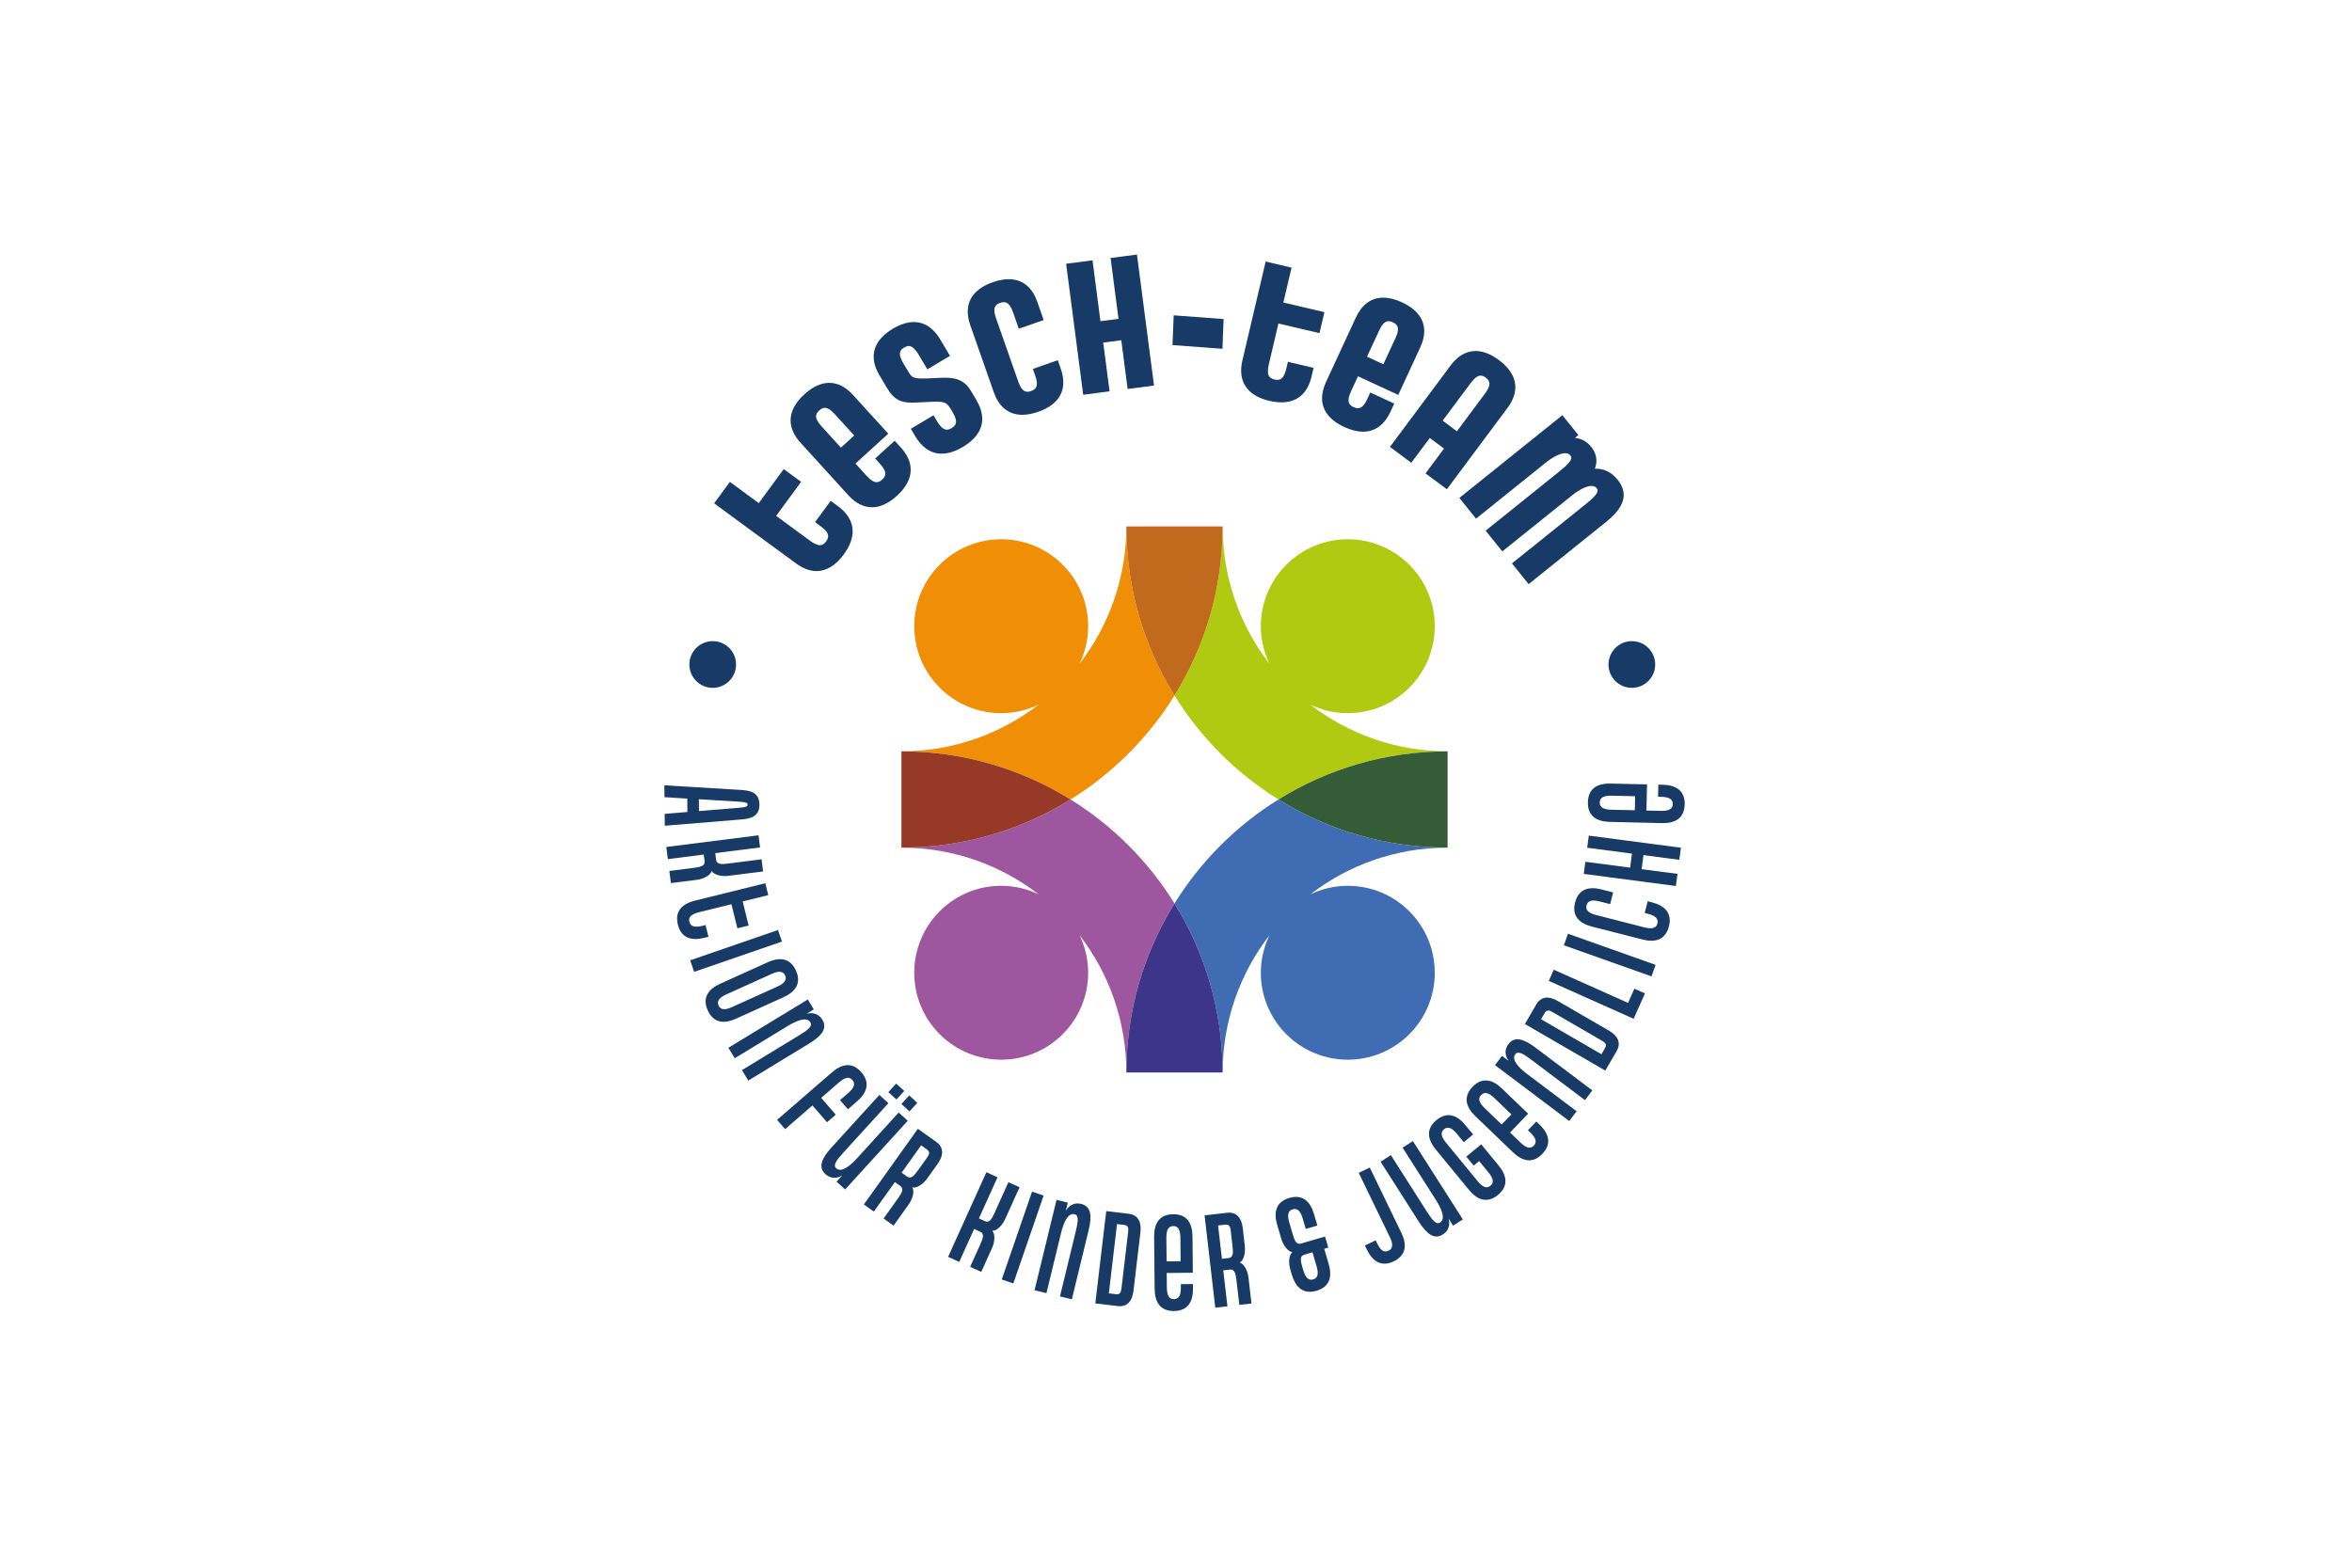 <?xml version="1.0" encoding="UTF-8"?>
<svg xmlns="http://www.w3.org/2000/svg" id="Ebene_1" viewBox="0 0 1500 1000">
  <g id="Tesch_Team">
    <path d="M534.42,322.9l-3.15-2.31-1.5-1.1-9.95,13.56,3.65,2.69c1.62,1.19,2.84,2.34,3.6,3.4.76,1.07,1.07,1.97,1.08,2.88,0,.94-.34,2.02-1.33,3.38-1.39,1.83-2.51,2.34-3.89,2.37-1.51.02-3.68-.87-6.23-2.77l-21.7-15.94,15.91-21.7-11.09-8.14-15.91,21.7-18.43-13.54-1.1,1.5-8.94,12.18,52.22,38.33c4.11,3.02,8.52,4.88,13.1,4.89,6.1.01,12.08-3.4,17.34-10.62,3.85-5.23,5.68-10.16,5.68-14.75,0-6.53-3.75-11.93-9.35-16.01Z" style="fill:#183a67;"></path>
    <path d="M574.46,285.42l-2.63-2.89-1.25-1.38-12.44,11.33,3.06,3.35c2.35,2.57,3.44,4.75,3.41,6.32-.02,1.19-.48,2.35-2.05,3.81-1.37,1.23-2.45,1.62-3.48,1.62-1.62.04-3.82-1.22-6.36-4.03l-7.15-7.86,20.93-19.05-22.5-24.73c-4.23-4.66-9.33-7.7-15.13-7.7-5.08,0-10.42,2.35-15.85,7.29-5.99,5.43-8.83,11.09-8.82,16.64,0,5.2,2.46,10,6.32,14.24l30.48,33.5c4.23,4.66,9.34,7.7,15.13,7.7,5.09,0,10.42-2.35,15.85-7.29,5.99-5.43,8.83-11.09,8.82-16.64,0-5.2-2.46-10-6.32-14.24ZM536.29,285.52l-12.41-13.64c-2.37-2.58-3.47-4.79-3.43-6.35.02-1.18.46-2.29,1.97-3.68,1.43-1.29,2.56-1.7,3.61-1.7.84,0,1.76.28,2.83.94,1.07.65,2.26,1.69,3.51,3.07l12.41,13.64-8.49,7.73Z" style="fill:#183a67;"></path>
    <path d="M622.75,255.27l-3.43-5.75c-2-3.39-4.44-5.65-7.28-6.94-2.84-1.3-5.96-1.64-9.4-1.64-.97,0-1.96.03-3,.07l-7.59.36c-1.3.06-2.46.09-3.47.09-3.77.01-5.58-.43-6.61-1.1-1.05-.64-1.84-1.84-3.18-4.11l-2.69-4.5c-1.49-2.48-2.2-4.57-2.19-6.05,0-.83.19-1.48.57-2.11.39-.63,1.03-1.27,2.07-1.88,1.21-.72,2.18-.98,3-.98.98.01,1.88.35,2.93,1.21,1.04.85,2.15,2.24,3.25,4.09l5.68,9.56,14.46-8.6-6.32-10.61c-3.83-6.5-9.47-10.96-16.75-10.94-4.1,0-8.56,1.38-13.4,4.26-8.31,4.9-12.22,11.16-12.2,17.8,0,4.02,1.38,8.03,3.68,11.9l4.97,8.34c2.06,3.47,4.22,5.83,6.86,7.26,2.64,1.43,5.57,1.83,8.94,1.83.97,0,1.98-.03,3.05-.09h0s8.52-.4,8.52-.4c1.46-.07,2.73-.11,3.83-.11,3.2,0,4.93.34,6.07,1,1.14.64,2.08,1.8,3.44,4.07l.97,1.63c1.48,2.46,2.19,4.54,2.18,6.02,0,.84-.19,1.5-.59,2.15-.41.65-1.08,1.31-2.16,1.95-1.26.75-2.27,1.02-3.12,1.02-1-.01-1.89-.35-2.94-1.2-1.03-.86-2.14-2.23-3.23-4.07l-1.37-2.3-.95-1.6-14.46,8.61,2.95,4.95c3.82,6.49,9.45,10.94,16.73,10.92,4.13,0,8.64-1.4,13.54-4.32,8.38-4.94,12.34-11.23,12.31-17.88,0-4.02-1.38-8.02-3.68-11.88Z" style="fill:#183a67;"></path>
    <path d="M676.52,235.19l-1.3-3.68-.62-1.76-15.87,5.58,1.5,4.28c.7,2,1.05,3.71,1.05,5.04,0,1.26-.29,2.15-.81,2.88-.54.73-1.42,1.4-2.94,1.93-.9.31-1.65.44-2.29.44-1.27-.02-2.15-.43-3.13-1.45-.97-1.03-1.91-2.74-2.71-5.04l-14.18-40.41c-.7-2-1.06-3.72-1.05-5.06,0-1.26.28-2.14.79-2.86.52-.72,1.37-1.36,2.84-1.88.94-.33,1.73-.46,2.4-.46,1.29.02,2.17.43,3.16,1.45.96,1.02,1.89,2.73,2.7,5.02l3.68,10.49,1.75-.61,14.12-4.95-4.08-11.64c-1.48-4.2-3.63-7.8-6.67-10.38-3.03-2.58-6.94-4.04-11.54-4.03-3.07,0-6.45.63-10.15,1.93-5.48,1.92-9.48,4.53-12.13,7.76-2.65,3.23-3.86,7.05-3.85,11.02,0,2.82.59,5.73,1.61,8.66l14.99,42.73c1.48,4.2,3.63,7.8,6.66,10.37,3.03,2.58,6.94,4.05,11.54,4.03,3.07,0,6.45-.63,10.16-1.93,5.47-1.92,9.47-4.53,12.12-7.76,2.66-3.23,3.86-7.05,3.85-11.03,0-2.82-.58-5.73-1.61-8.67Z" style="fill:#183a67;"></path>
    <polygon points="725.1 162.38 708.27 164.56 713.34 203.39 701.81 204.88 696.76 166.05 679.93 168.25 690.82 251.81 707.64 249.62 703.58 218.53 715.11 217.03 719.16 248.12 721 247.88 735.98 245.93 725.1 162.38" style="fill:#183a67;"></polygon>
    <polygon points="748.52 201.15 747.78 220.12 779.62 222.48 780.36 203.51 748.52 201.15" style="fill:#183a67;"></polygon>
    <path d="M815.31,206.37l26.2,6.14,3.14-13.38-26.19-6.15,5.23-22.27-1.81-.42-14.7-3.45-14.83,63.07c-.52,2.21-.8,4.38-.8,6.49-.01,4.44,1.31,8.64,4.3,12,2.99,3.36,7.51,5.84,13.69,7.28,2.78.65,5.35.97,7.72.97,5.31.02,9.67-1.65,12.86-4.61,3.19-2.95,5.19-7.06,6.3-11.79l.89-3.8.43-1.81-16.37-3.84-1.05,4.41c-.58,2.54-1.4,4.41-2.33,5.51-.95,1.09-1.84,1.55-3.39,1.58-.54,0-1.15-.07-1.85-.24-1.7-.41-2.63-1.04-3.23-1.82-.58-.78-.93-1.88-.93-3.5,0-1.16.19-2.57.56-4.16l6.16-26.2Z" style="fill:#183a67;"></path>
    <path d="M904.87,200.94c-2.35-3.13-5.9-5.84-10.74-8.08-4.37-2.02-8.34-3-11.95-3-4.08-.01-7.66,1.28-10.57,3.54-2.92,2.26-5.18,5.42-6.91,9.16l-19.02,41.1c-1.6,3.45-2.53,6.93-2.53,10.34-.01,3.63,1.08,7.17,3.44,10.3,2.35,3.13,5.9,5.84,10.74,8.08,4.38,2.02,8.35,2.99,11.95,3,4.08,0,7.66-1.28,10.57-3.54,2.92-2.26,5.18-5.42,6.91-9.16l1.64-3.55.78-1.69-15.27-7.07-1.91,4.13c-.96,2.07-1.98,3.63-2.98,4.57-1.02.94-1.91,1.31-3.04,1.33-.75,0-1.67-.2-2.78-.72-1.27-.59-2.03-1.25-2.5-1.92-.46-.68-.68-1.43-.69-2.46,0-1.42.52-3.35,1.57-5.62l4.47-9.66,25.69,11.89,14.04-30.34c1.6-3.46,2.53-6.93,2.53-10.34,0-3.62-1.09-7.16-3.44-10.28ZM871.83,227.53l7.75-16.74c.96-2.09,1.99-3.64,2.99-4.59,1.03-.95,1.91-1.32,3.02-1.33.72,0,1.6.19,2.66.68,1.33.61,2.12,1.29,2.6,1.99.48.7.71,1.46.71,2.49,0,1.42-.51,3.33-1.57,5.59l-7.75,16.73-10.42-4.82Z" style="fill:#183a67;"></path>
    <path d="M955.93,229.68c-5.26-3.92-10.22-5.79-14.84-5.79-6.47,0-11.85,3.7-15.95,9.23l-38.7,51.94,13.6,10.13,11.8-15.83,9.09,6.77-11.79,15.83,1.49,1.11,12.11,9.02,38.7-51.93c3.07-4.12,4.97-8.56,4.97-13.18.02-6.06-3.35-12.02-10.48-17.3ZM949.91,244.77c.02,1.52-.88,3.68-2.81,6.25l-17.95,24.09-9.09-6.77,17.95-24.09c1.2-1.61,2.36-2.82,3.43-3.58,1.07-.76,1.98-1.07,2.87-1.07s1.96.33,3.27,1.3c1.81,1.39,2.31,2.51,2.34,3.88Z" style="fill:#183a67;"></path>
    <path d="M1031.64,306.01c-4.44-5.58-9.71-7.08-14-7.03-.17,0-.3.03-.46.03.55-1.67.94-3.35.94-5,0-3.16-1.1-6.22-3.25-8.87-3.23-4.06-7.2-5.52-10.47-5.84l2.21-1.77-10.19-12.69-65.69,52.77,10.62,13.23,44.32-35.6c4.65-3.78,9.56-6.22,12.59-6.16,1.5.03,2.42.42,3.25,1.42.49.63.61,1.05.62,1.52.02.72-.5,1.95-1.89,3.5-1.35,1.55-3.44,3.36-6,5.41l-46.76,37.57,10.62,13.23,44.33-35.61c4.65-3.78,9.55-6.22,12.59-6.16,1.5.03,2.43.42,3.26,1.42.49.63.61,1.04.62,1.51.03.72-.5,1.95-1.88,3.5-1.36,1.55-3.44,3.36-6,5.42l-46.76,37.57,1.17,1.45,9.46,11.78,49.37-39.66c3.41-2.75,6.18-5.46,8.13-8.29,1.96-2.82,3.12-5.8,3.12-8.9,0-3.29-1.31-6.57-3.86-9.73Z" style="fill:#183a67;"></path>
    <path d="M470.96,515.29c4.84-.38,5.82-.8,5.81-2.03-.02-1.23-1-1.63-5.85-1.91l-25.22-1.53.08,7.55,25.18-2.08ZM423.88,519.17l14.52-1.22-.09-8.54-14.54-.91-.08-7.56,48.47,2.93c5.75.34,12.09,1.27,12.17,9.31.09,8.05-6.22,9.1-11.97,9.57l-48.39,3.97-.08-7.55Z" style="fill:#183a67;"></path>
    <path d="M444.24,561.24l-16.37,2.07-.98-7.74,15.72-1.99c4.16-.53,7.12-1.23,6.74-4.25l-.54-4.22-22.88,2.9-.98-7.74,58.8-7.44.98,7.73-28.58,3.62.54,4.24c.38,3.01,3.44,2.96,7.59,2.43l21.42-2.71.98,7.74-22.07,2.79c-4.32.55-9.25-.48-10.74-3.1-.79,2.91-5.31,5.14-9.62,5.69" style="fill:#183a67;"></path>
    <path d="M489.97,570.98l-16.33,4.03,3.8,15.38-7.17,1.77-3.8-15.37-20.56,5.08c-4.62,1.14-7.05,2.93-6.27,6.11.81,3.27,3.79,3.71,8.41,2.57l1.92-.48,1.85,7.49-2.79.69c-8.05,1.99-14.59.14-16.72-8.46-2.13-8.6,2.8-13.29,10.85-15.28l44.93-11.11,1.87,7.58Z" style="fill:#183a67;"></path>
    <rect x="439.83" y="602.65" width="59.25" height="7.79" transform="translate(-172.14 186.26) rotate(-19.03)" style="fill:#183a67;"></rect>
    <path d="M492.03,621.28l-28.71,12.99c-4.33,1.96-6.4,4.16-5.05,7.15,1.35,2.99,4.37,2.89,8.71.92l28.71-12.99c4.33-1.97,6.4-4.17,5.05-7.15-1.35-3-4.37-2.89-8.71-.92M489.63,613.8c7.55-3.42,14.32-2.79,17.98,5.29,3.66,8.07-.34,13.58-7.89,16.99l-30.36,13.74c-7.55,3.42-14.32,2.79-17.98-5.28-3.66-8.07.34-13.58,7.89-17l30.36-13.74Z" style="fill:#183a67;"></path>
    <path d="M473.18,682.61l36.55-22.24c5.47-3.33,8.62-5.73,7.09-8.25-2.31-3.79-8.82-1.07-14.58,2.43l-33.67,20.49-4.06-6.67,50.65-30.81,3.84,6.31-4.63,2.82c.9-.26,6.66-1.84,10.12,3.83,3.33,5.48-.4,10.25-8.61,15.24l-38.65,23.52-4.06-6.66Z" style="fill:#183a67;"></path>
    <path d="M495.6,714.34l35-30.31c6.27-5.43,12.94-6.76,18.74-.06,5.81,6.7,3.54,13.12-2.73,18.55l-5.83,5.05-5.05-5.83,5.15-4.46c3.6-3.12,4.96-5.81,2.75-8.36-2.15-2.48-5.02-1.53-8.61,1.59l-11.29,9.79,9.3,10.74-5.58,4.83-9.3-10.73-17.44,15.11-5.11-5.9Z" style="fill:#183a67;"></path>
    <path d="M574.86,704.24l4.98-5.46,5.16,4.7-4.98,5.46-5.16-4.7ZM566.55,696.66l4.98-5.46,5.16,4.7-4.97,5.46-5.17-4.7ZM566.59,703.69l-28.8,31.62c-4.32,4.73-6.66,7.93-4.48,9.92,3.28,2.98,8.76-1.46,13.3-6.43l26.53-29.14,5.77,5.25-39.91,43.82-5.46-4.97,3.65-4.01c-.79.51-5.88,3.64-10.8-.83-4.73-4.32-2.5-9.94,3.97-17.04l30.46-33.44,5.77,5.25Z" style="fill:#183a67;"></path>
    <path d="M591.32,738.29c1.38-1.94,1.93-3.56-.07-4.99l-3.8-2.72-12.45,17.45,3.48,2.48c2.47,1.76,4.5-.52,6.93-3.93l5.92-8.29ZM550.94,768.3l34.45-48.26,11.76,8.4c5.08,3.62,4.48,8.84.91,13.86l-6.68,9.36c-2.53,3.54-6.63,6.46-9.57,5.78,1.6,2.55.17,7.39-2.35,10.93l-9.59,13.43-6.35-4.53,9.21-12.91c2.43-3.41,3.93-6.08,1.45-7.84l-3.47-2.47-13.41,18.78-6.35-4.53Z" style="fill:#183a67;"></path>
    <path d="M632.6,796.27l-6.79,15.03-7.1-3.2,6.53-14.45c1.72-3.81,2.67-6.71-.09-7.96l-3.89-1.76-9.5,21.02-7.1-3.22,24.4-53.99,7.11,3.21-11.87,26.26,3.89,1.76c2.77,1.26,4.32-1.38,6.05-5.19l8.88-19.67,7.11,3.21-9.17,20.27c-1.79,3.96-5.25,7.62-8.26,7.52,2.07,2.19,1.61,7.2-.18,11.17" style="fill:#183a67;"></path>
    <rect x="622.57" y="785.44" width="59.27" height="7.8" transform="translate(-306.63 1148.59) rotate(-70.97)" style="fill:#183a67;"></rect>
    <path d="M675.99,826.95l10.11-41.57c1.51-6.23,2.04-10.15-.83-10.85-4.3-1.04-7,5.48-8.59,12.03l-9.31,38.31-7.58-1.85,14.01-57.62,7.19,1.75-1.29,5.26c.45-.81,3.41-6.01,9.87-4.45,6.23,1.52,6.97,7.53,4.69,16.86l-10.69,43.98-7.58-1.85Z" style="fill:#183a67;"></path>
    <path d="M719.5,785.7c.28-2.36-.02-4.06-2.47-4.34l-4.64-.55-5.23,44.19,4.64.56c2.44.29,3.13-1.29,3.41-3.65l4.29-36.2ZM698.54,831.42l6.97-58.87,14.35,1.71c6.2.73,8.18,5.59,7.46,11.71l-4.45,37.5c-.72,6.12-3.79,10.38-9.99,9.65l-14.35-1.7Z" style="fill:#183a67;"></path>
    <path d="M744.01,804.62l8.94-.09-.14-14.94c-.05-4.75-1.22-7.54-4.59-7.5-3.28.03-4.4,2.83-4.36,7.59l.15,14.94ZM744.07,812.01l.09,9.19c.05,4.76,1.22,7.55,4.51,7.51,3.36-.03,4.49-2.84,4.44-7.6l-.02-1.97,7.72-.07.03,2.88c.08,8.29-3.23,14.23-12.09,14.32-8.87.08-12.29-5.79-12.37-14.08l-.32-33.33c-.08-8.29,3.23-14.23,12.09-14.32,8.87-.09,12.29,5.79,12.37,14.08l.22,23.23-16.66.17Z" style="fill:#183a67;"></path>
    <path d="M784.88,784.83c-.27-2.37-.95-3.95-3.4-3.66l-4.65.53,2.47,21.29,4.24-.49c3.02-.35,3-3.4,2.51-7.57l-1.18-10.11ZM775.05,834.16l-6.82-58.9,14.36-1.66c6.2-.72,9.26,3.56,9.97,9.68l1.32,11.41c.5,4.32-.58,9.25-3.22,10.7,2.9.83,5.08,5.37,5.58,9.69l1.9,16.4-7.75.9-1.83-15.74c-.48-4.16-1.15-7.15-4.17-6.79l-4.25.5,2.66,22.92-7.75.9Z" style="fill:#183a67;"></path>
    <path d="M831.12,810.12c1.34,4.57,3.23,6.92,6.38,6,3.15-.92,3.47-3.93,2.13-8.49l-2.59-8.82-5.27,1.54c-2.92.86-2.38,3.86-1.2,7.88l.56,1.89ZM823.89,813.18l-.99-3.39c-1.22-4.18-.99-9.21,1.36-11.09-3-.32-5.92-4.42-7.14-8.59l-2.61-8.9c-2.34-7.95-.77-14.57,7.74-17.06,8.51-2.5,13.39,2.23,15.73,10.18l2.18,7.4-7.4,2.17-1.92-6.53c-1.34-4.57-3.23-6.93-6.46-5.98-3.15.92-3.47,3.93-2.12,8.49l2.17,7.4c1.18,4.01,2.35,6.83,5.26,5.97l15.36-4.5,2.08,7.08-2.59.76,2.84,9.69c2.33,7.95.77,14.57-7.74,17.07-8.51,2.49-13.39-2.23-15.73-10.18" style="fill:#183a67;"></path>
    <path d="M873.58,744.75l20.16,41.69c3.62,7.46,3.16,14.24-4.83,18.11-7.98,3.86-13.58,0-17.19-7.46l-1.26-2.58,6.88-3.32.86,1.77c2.07,4.28,4.17,6.36,7.36,4.83,3.03-1.46,2.85-4.47.77-8.76l-19.78-40.87,7.02-3.4Z" style="fill:#183a67;"></path>
    <path d="M887.04,736.85l22.98,36.05c3.44,5.4,5.91,8.51,8.4,6.92,3.74-2.38.89-8.84-2.73-14.51l-21.17-33.22,6.57-4.2,31.85,49.97-6.23,3.97-2.91-4.57c.28.9,1.98,6.62-3.63,10.19-5.4,3.43-10.24-.19-15.4-8.29l-24.3-38.14,6.57-4.18Z" style="fill:#183a67;"></path>
    <path d="M933.53,728.57l-4.33-5.26c-3.02-3.68-5.69-5.11-8.29-2.97-2.54,2.08-1.66,4.97,1.37,8.65l20.03,24.37c3.02,3.68,5.69,5.11,8.22,3.02,2.54-2.08,1.66-4.98-1.37-8.65l-5.84-7.11-3.5,2.87-4.69-5.71,9.52-7.83,11.11,13.52c5.27,6.41,6.42,13.12-.43,18.75-6.86,5.64-13.21,3.2-18.48-3.21l-21.18-25.77c-5.27-6.41-6.42-13.12.43-18.75,6.86-5.64,13.21-3.2,18.48,3.21l4.91,5.96-5.97,4.9Z" style="fill:#183a67;"></path>
    <path d="M957.7,717.3l6.2-6.45-10.77-10.35c-3.43-3.3-6.24-4.4-8.57-1.97-2.27,2.36-1.06,5.12,2.38,8.42l10.77,10.35ZM963.03,722.41l6.63,6.37c3.43,3.3,6.24,4.41,8.51,2.03,2.34-2.42,1.12-5.18-2.31-8.48l-1.42-1.37,5.34-5.56,2.08,1.99c5.97,5.74,7.9,12.26,1.76,18.66-6.14,6.39-12.73,4.72-18.71-1.02l-24.02-23.08c-5.98-5.74-7.91-12.27-1.77-18.66,6.14-6.39,12.73-4.73,18.71,1.02l16.75,16.09-11.54,12.01Z" style="fill:#183a67;"></path>
    <path d="M1010.83,701.76l-34.16-25.72c-5.12-3.85-8.51-5.89-10.29-3.52-2.66,3.54,2.27,8.59,7.64,12.64l31.47,23.69-4.69,6.23-47.35-35.64,4.45-5.9,4.32,3.25c-.57-.73-4.17-5.5-.17-10.81,3.85-5.12,9.66-3.41,17.33,2.36l36.13,27.2-4.69,6.23Z" style="fill:#183a67;"></path>
    <path d="M990.14,645.58c-2.06-1.19-3.73-1.59-4.96.54l-2.35,4.05,38.5,22.31,2.34-4.05c1.24-2.13.06-3.38-2-4.57l-31.53-18.27ZM1023.8,682.92l-51.27-29.71,7.24-12.5c3.12-5.4,8.38-5.3,13.7-2.21l32.67,18.93c5.33,3.09,8.03,7.59,4.9,12.99l-7.24,12.5Z" style="fill:#183a67;"></path>
    <polygon points="1041.86 649.86 987.74 625.68 990.92 618.56 1038.29 639.73 1042.34 630.66 1049.09 633.67 1041.86 649.86" style="fill:#183a67;"></polygon>
    <rect x="1022.68" y="579.54" width="7.8" height="59.28" transform="translate(109.03 1372.77) rotate(-70.45)" style="fill:#183a67;"></rect>
    <path d="M1026.88,576.72l-6.61-1.69c-4.61-1.19-7.6-.76-8.44,2.5-.81,3.19,1.6,5,6.22,6.18l30.55,7.82c4.62,1.18,7.6.75,8.42-2.42.83-3.27-1.58-5.08-6.2-6.26l-1.91-.49,1.92-7.48,2.78.72c8.03,2.05,12.92,6.78,10.73,15.37-2.2,8.59-8.76,10.39-16.8,8.33l-32.3-8.26c-8.03-2.06-12.93-6.78-10.73-15.37,2.2-8.59,8.76-10.39,16.8-8.33l7.48,1.91-1.91,7.48Z" style="fill:#183a67;"></path>
    <polygon points="1070.99 548.47 1048.13 545.47 1046.95 554.42 1069.82 557.43 1068.8 565.16 1010.05 557.44 1011.07 549.71 1039.63 553.46 1040.8 544.5 1012.24 540.76 1013.26 533.03 1072.01 540.75 1070.99 548.47" style="fill:#183a67;"></polygon>
    <path d="M1042.61,516.85l.21-8.95-14.94-.34c-4.75-.11-7.57.97-7.65,4.34-.07,3.28,2.69,4.49,7.45,4.61l14.93.34ZM1050,517.02l9.19.21c4.76.11,7.58-.98,7.65-4.26.07-3.36-2.69-4.58-7.44-4.69l-1.97-.05.18-7.71,2.88.06c8.29.2,14.12,3.7,13.92,12.56-.21,8.86-6.19,12.1-14.48,11.9l-33.32-.77c-8.29-.19-14.12-3.68-13.92-12.55.21-8.87,6.19-12.1,14.49-11.9l23.22.53-.38,16.66Z" style="fill:#183a67;"></path>
    <path d="M1055.61,423.87c0,8.22-6.67,14.89-14.89,14.89s-14.89-6.67-14.89-14.89,6.66-14.89,14.89-14.89,14.89,6.67,14.89,14.89" style="fill:#183a67;"></path>
    <path d="M469.43,423.87c0,8.22-6.67,14.89-14.89,14.89s-14.89-6.67-14.89-14.89,6.66-14.89,14.89-14.89,14.89,6.67,14.89,14.89" style="fill:#183a67;"></path>
    <path d="M749.04,576.29c19.43,31.32,30.68,68.25,30.7,107.83.02-32.98,11.17-63.32,29.84-87.53-3.47,7.25-5.47,15.33-5.47,23.91,0,30.63,24.83,55.46,55.46,55.46s55.46-24.83,55.46-55.46-24.83-55.46-55.46-55.46c-8.58,0-16.68,2.01-23.93,5.49,24.22-18.7,54.57-29.84,87.56-29.84-39.59,0-76.53-11.26-107.86-30.71-26.88,16.69-49.61,39.42-66.29,66.32Z" style="fill:#3f6cb3;"></path>
    <path d="M682.75,509.97c-31.31,19.44-68.23,30.69-107.79,30.71,32.96.02,63.28,11.16,87.49,29.84-7.25-3.48-15.35-5.49-23.93-5.49-30.63,0-55.46,24.83-55.46,55.46s24.83,55.46,55.46,55.46,55.46-24.83,55.46-55.46c0-8.57-2-16.66-5.47-23.91,18.67,24.22,29.81,54.55,29.83,87.53h0c.02-39.58,11.27-76.51,30.7-107.83-16.68-26.9-39.41-49.63-66.29-66.32Z" style="fill:#9e579e;"></path>
    <path d="M718.34,684.13h61.4c-.02-39.58-11.27-76.51-30.7-107.83-19.43,31.32-30.68,68.25-30.7,107.83Z" style="fill:#3d358a;"></path>
    <path d="M815.34,509.97c31.31-19.44,68.23-30.69,107.79-30.71-32.96-.02-63.28-11.16-87.49-29.84,7.25,3.48,15.35,5.49,23.93,5.49,30.63,0,55.46-24.83,55.46-55.46s-24.83-55.46-55.46-55.46-55.46,24.83-55.46,55.46c0,8.57,2,16.66,5.47,23.91-18.67-24.22-29.82-54.55-29.84-87.53-.02,39.58-11.27,76.51-30.7,107.83,16.68,26.9,39.41,49.63,66.29,66.32Z" style="fill:#afca11;"></path>
    <path d="M815.34,509.97c31.33,19.45,68.27,30.71,107.86,30.71v-61.41s-.05,0-.07,0c-39.57.01-76.48,11.27-107.79,30.71Z" style="fill:#345c37;"></path>
    <path d="M749.04,443.66c-19.43-31.32-30.68-68.25-30.7-107.83h0c-.02,32.98-11.16,63.32-29.83,87.53,3.47-7.25,5.47-15.33,5.47-23.91,0-30.63-24.83-55.46-55.46-55.46s-55.46,24.83-55.46,55.46,24.83,55.46,55.46,55.46c8.58,0,16.68-2.01,23.93-5.49-24.21,18.69-54.53,29.83-87.49,29.84,39.57.01,76.48,11.27,107.79,30.71,26.88-16.69,49.61-39.42,66.29-66.32Z" style="fill:#f08e06;"></path>
    <path d="M574.95,479.27s-.05,0-.07,0v61.41s.05,0,.07,0c39.57-.01,76.48-11.27,107.79-30.71-31.31-19.44-68.23-30.69-107.79-30.71Z" style="fill:#963927;"></path>
    <path d="M779.74,335.82h-61.4c.02,39.58,11.27,76.51,30.7,107.83,19.43-31.32,30.68-68.25,30.7-107.83Z" style="fill:#c1691d;"></path>
  </g>
</svg>
